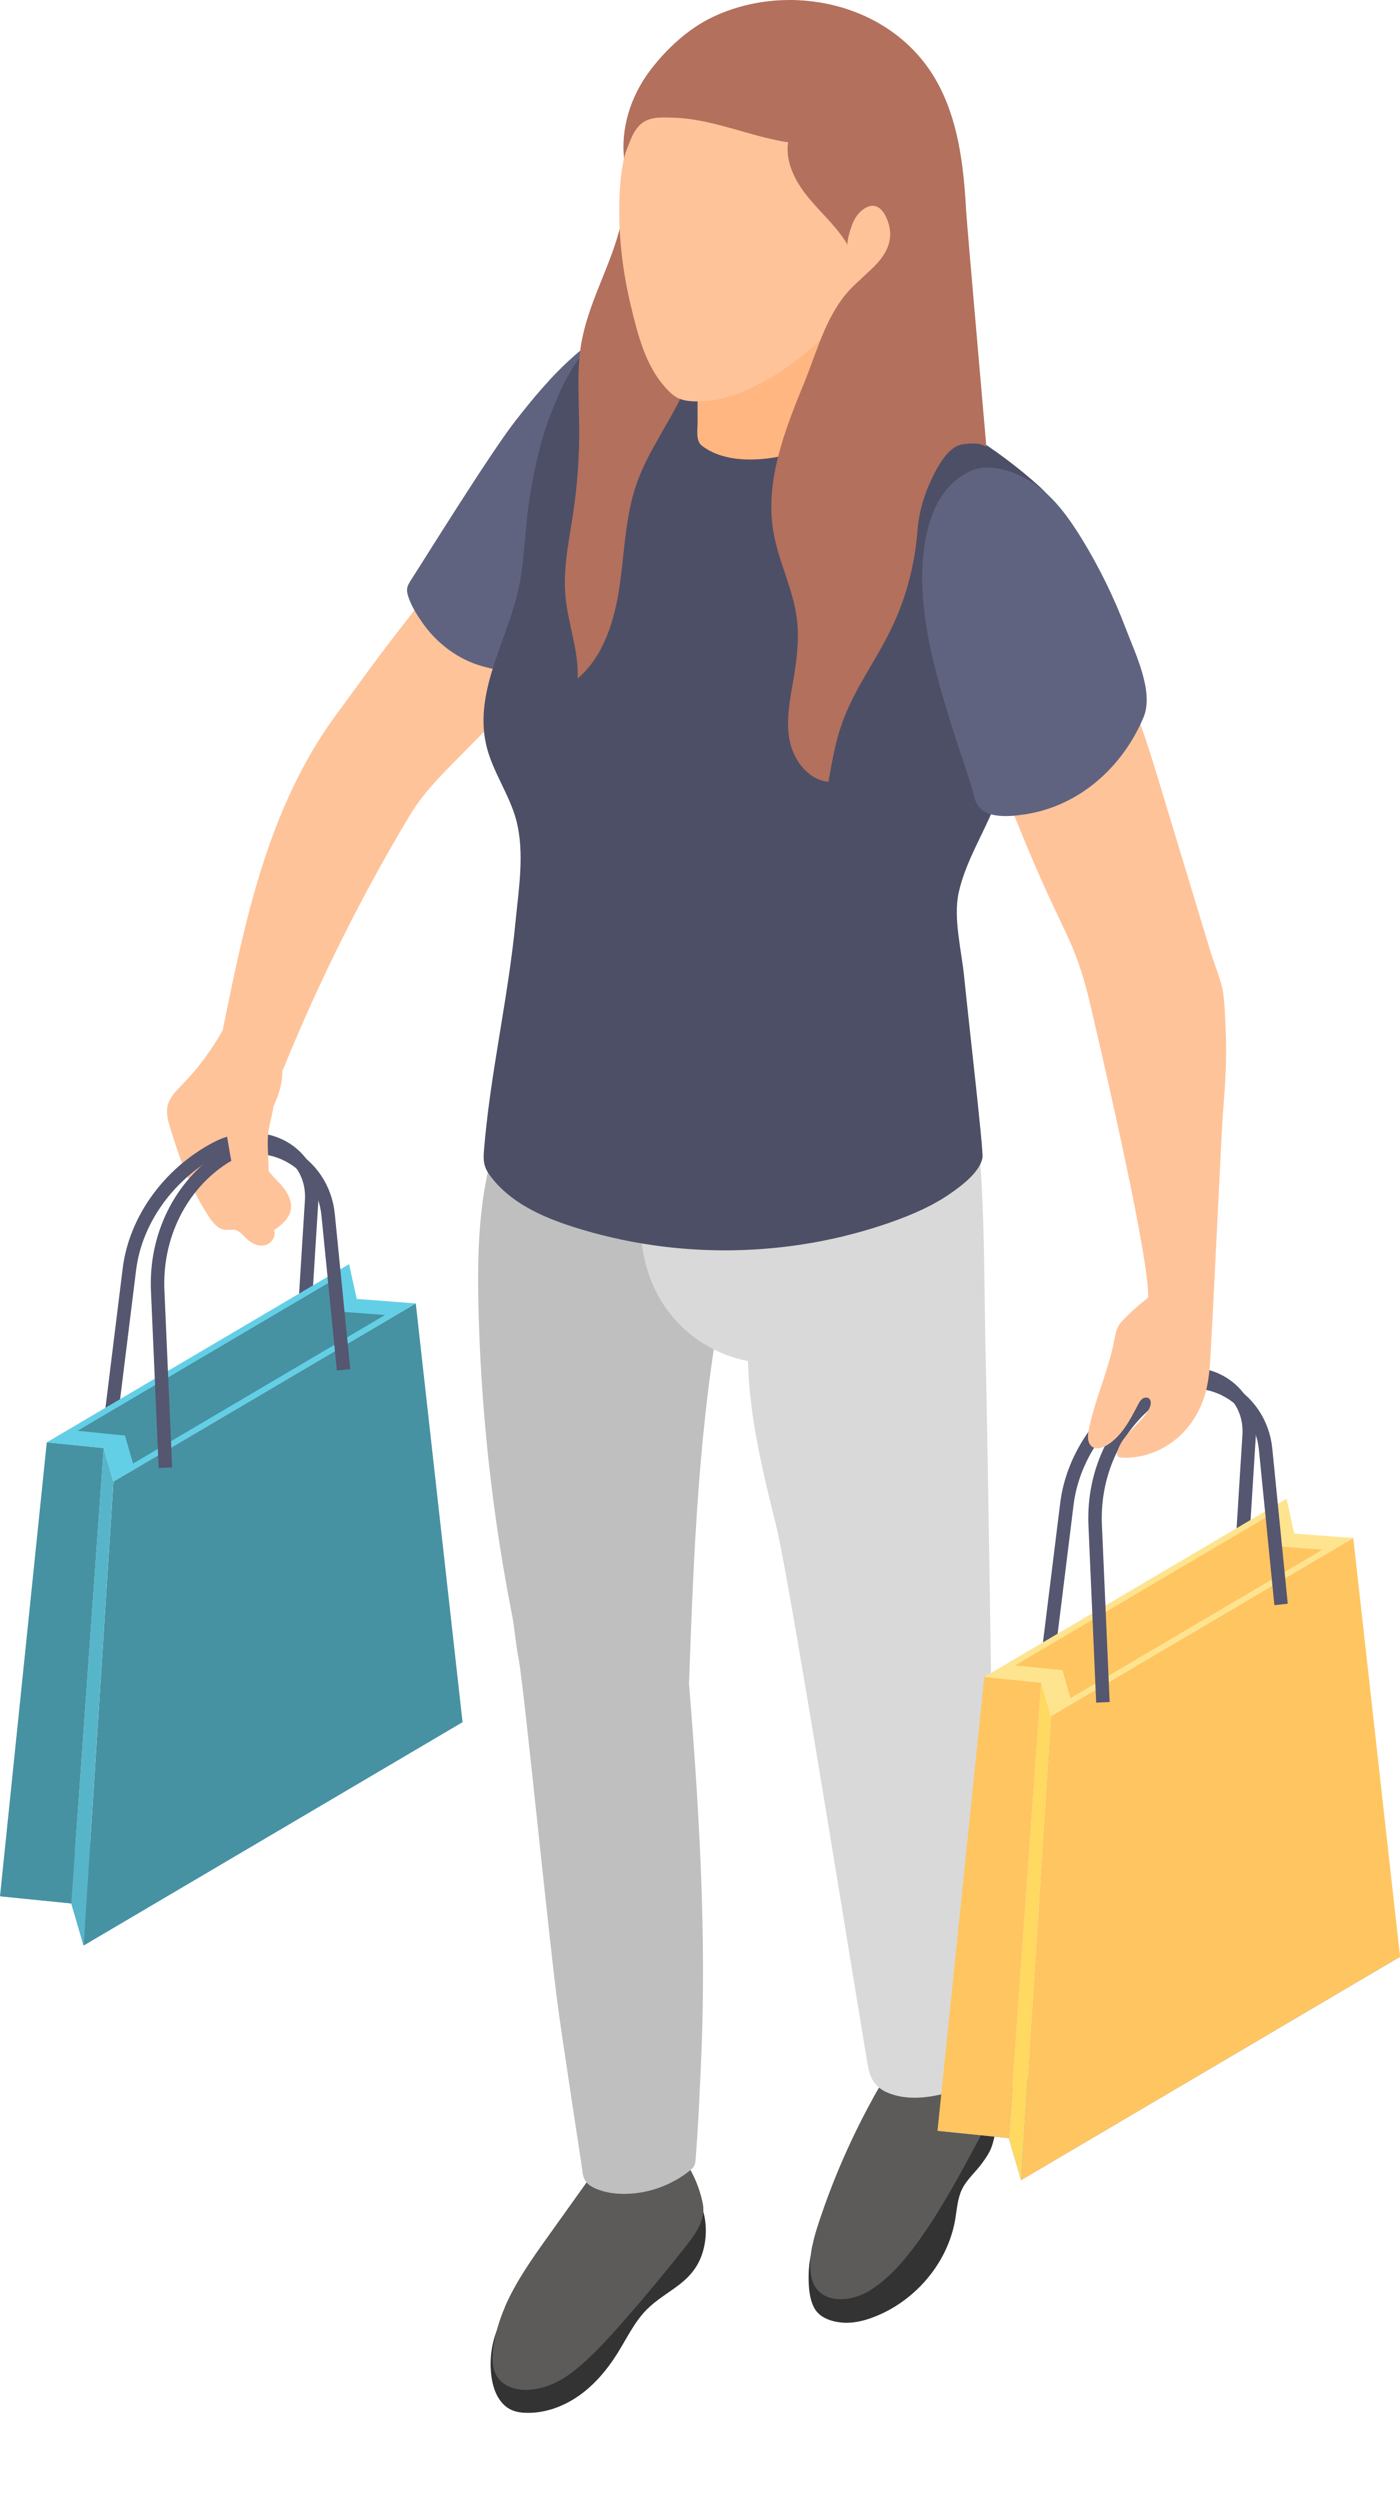 <?xml version="1.0" encoding="UTF-8"?>
<svg xmlns="http://www.w3.org/2000/svg" width="56" height="100" viewBox="0 0 56 100" fill="none">
  <g clip-path="url(#clip0_5325_8680)">
    <path d="M21.833 24.049C21.744 23.711 21.613 23.373 21.373 23.122C21.026 22.758 20.519 22.647 20.038 22.614C19.465 22.574 19.091 22.59 18.854 21.941C17.741 22.765 16.913 23.993 16.059 25.077C15.145 26.236 14.274 27.464 13.41 28.64C12.086 30.44 11.164 32.519 10.483 34.66C9.803 36.8 9.354 39.01 8.907 41.212C8.451 42.019 7.92 42.734 7.291 43.379C7.049 43.629 6.782 43.887 6.704 44.231C6.637 44.524 6.721 44.828 6.808 45.115C7.183 46.356 7.644 47.584 8.353 48.662C8.515 48.908 8.724 49.167 9.014 49.192C9.139 49.203 9.267 49.167 9.391 49.192C9.585 49.231 9.716 49.407 9.861 49.544C10.056 49.729 10.323 49.862 10.584 49.809C10.845 49.756 11.059 49.461 10.963 49.207C11.248 49 11.555 48.76 11.628 48.411C11.698 48.073 11.524 47.73 11.305 47.466C11.086 47.201 10.818 46.978 10.639 46.684C10.464 46.394 10.389 46.053 10.342 45.715C10.323 45.592 10.31 45.464 10.337 45.342C10.366 45.21 10.444 45.094 10.517 44.981C10.938 44.33 11.307 43.59 11.295 42.819C11.327 42.761 11.355 42.699 11.379 42.639C12.795 39.173 14.472 35.819 16.39 32.614C17.013 31.574 17.921 30.739 18.766 29.871C19.945 28.659 21.671 27.139 21.94 25.352C22.005 24.917 21.949 24.471 21.837 24.048L21.833 24.049Z" fill="#FFC399"></path>
    <path d="M4.647 57.224L4.113 57.156L4.908 50.731C5.163 48.675 6.545 46.748 8.517 45.702C9.551 45.153 10.743 45.177 11.63 45.766C12.389 46.273 12.792 47.1 12.734 48.035L12.383 53.658L11.846 53.623L12.197 47.999C12.243 47.267 11.929 46.622 11.337 46.226C10.615 45.746 9.629 45.732 8.767 46.19C6.95 47.154 5.677 48.921 5.444 50.8L4.649 57.224H4.647Z" fill="#555670"></path>
    <path d="M3.343 77.815L18.501 68.881L15.541 68.655L15.158 66.91L0 75.846L2.852 76.134L3.343 77.815Z" fill="#63A8E0"></path>
    <path d="M4.537 59.262L16.631 52.134L14.27 51.954L13.963 50.562L1.871 57.69L4.146 57.922L4.537 59.262Z" fill="#63CFE6"></path>
    <path d="M5.323 58.538L15.398 52.598L13.431 52.448L13.177 51.289L3.102 57.228L4.997 57.419L5.323 58.538Z" fill="#4692A2"></path>
    <path d="M4.537 59.262L3.344 77.815L18.502 68.88L16.631 52.135L4.537 59.262Z" fill="#4692A2"></path>
    <path d="M4.145 57.922L2.852 76.133L3.343 77.814L4.536 59.262L4.145 57.922Z" fill="#57B5C9"></path>
    <path d="M1.871 57.69L4.146 57.922L2.852 76.133L0 75.845L1.871 57.69Z" fill="#4692A2"></path>
    <path d="M6.347 58.716L6.038 51.628C5.938 49.358 6.996 47.225 8.799 46.063C9.639 45.522 10.69 45.472 11.61 45.931C12.613 46.429 13.278 47.41 13.392 48.554L14.01 54.761L13.475 54.817L12.857 48.61C12.762 47.657 12.208 46.84 11.375 46.426C10.612 46.046 9.779 46.083 9.088 46.529C7.448 47.585 6.486 49.529 6.576 51.603L6.886 58.691L6.349 58.716H6.347Z" fill="#555670"></path>
    <path d="M9.441 47.249C9.502 47.477 9.572 47.709 9.728 47.884C9.883 48.058 10.144 48.155 10.35 48.047C10.51 47.965 10.597 47.784 10.648 47.609C10.867 46.86 10.634 46.048 10.736 45.274C10.784 44.917 10.901 44.572 10.944 44.215C10.986 43.856 10.939 43.462 10.701 43.197C10.561 43.04 10.361 42.941 10.153 42.925C9.403 42.867 9.104 43.651 9.009 44.268C8.928 44.802 9.065 45.313 9.148 45.84C9.221 46.315 9.317 46.785 9.441 47.251V47.249Z" fill="#FFC399"></path>
    <path d="M38.718 82.694C38.647 82.861 38.559 83.183 38.328 83.188C38.209 83.191 38.068 83.052 37.947 83.024C37.656 82.96 37.352 82.966 37.054 82.993C35.825 83.103 35.294 84.119 34.749 85.135C34.354 85.872 33.99 86.626 33.659 87.395C33.492 87.785 33.333 88.179 33.182 88.575C33.107 88.773 33.032 88.972 32.962 89.173C32.947 89.217 32.91 89.408 32.864 89.425C32.829 89.439 32.712 89.386 32.739 89.33C32.524 89.76 32.396 90.236 32.358 90.717C32.352 90.793 32.347 90.87 32.346 90.946C32.335 91.413 32.362 92.102 32.681 92.473C32.95 92.786 33.455 92.903 33.844 92.906C34.251 92.909 34.653 92.798 35.031 92.645C36.632 91.999 37.909 90.508 38.208 88.777C38.278 88.368 38.299 87.939 38.48 87.567C38.67 87.171 39.02 86.883 39.278 86.529C39.471 86.264 39.622 86.045 39.714 85.719C39.866 85.177 39.905 84.596 39.775 84.048C39.645 83.499 39.34 82.988 38.891 82.658C38.852 82.63 38.8 82.602 38.759 82.627C38.737 82.641 38.725 82.666 38.716 82.691L38.718 82.694Z" fill="#333333"></path>
    <path d="M32.49 89.826C32.456 89.993 32.432 90.161 32.42 90.333C32.392 90.728 32.409 91.255 32.682 91.571C33.198 92.172 34.174 91.993 34.771 91.629C35.581 91.133 36.213 90.368 36.77 89.597C37.066 89.189 37.339 88.764 37.603 88.332C38.222 87.315 38.784 86.262 39.344 85.21C39.597 84.735 39.838 84.232 39.753 83.679C39.648 83 39.265 82.37 38.715 81.975C38.711 82.14 38.694 82.364 38.503 82.345C38.334 82.33 38.129 82.162 37.951 82.121C37.659 82.057 37.356 82.063 37.058 82.09C35.828 82.201 35.297 83.216 34.753 84.232C33.964 85.703 33.3 87.245 32.772 88.832C32.664 89.158 32.56 89.49 32.493 89.826H32.49Z" fill="#5C5B59"></path>
    <path d="M20.197 93.125C20.127 93.125 19.947 93.036 19.976 92.977C19.715 93.523 19.6 94.137 19.629 94.743C19.651 95.181 19.741 95.639 19.997 96C20.292 96.412 20.669 96.513 21.155 96.508C21.894 96.501 22.614 96.217 23.215 95.781C23.816 95.343 24.303 94.759 24.7 94.123C25.071 93.53 25.374 92.878 25.864 92.381C26.244 91.997 26.715 91.726 27.144 91.4C27.639 91.025 27.97 90.606 28.133 89.995C28.29 89.406 28.264 88.767 28.05 88.197C27.954 87.94 27.823 87.698 27.687 87.462C27.602 87.312 27.513 87.161 27.382 87.052C27.24 86.934 27.074 86.906 26.912 86.829C26.752 86.753 26.715 86.736 26.537 86.818C26.194 86.977 25.823 86.862 25.472 86.951C25.249 87.008 25.074 87.197 24.849 87.245C24.649 87.289 24.44 87.206 24.247 87.23C24.157 87.24 24.093 87.322 24.039 87.396C23.33 88.39 22.619 89.384 21.909 90.378C21.541 90.894 21.174 91.409 20.844 91.951C20.679 92.221 20.525 92.495 20.385 92.779C20.35 92.849 20.284 93.093 20.194 93.129L20.197 93.125Z" fill="#333333"></path>
    <path d="M20.199 92.273C20.017 92.694 19.875 93.13 19.787 93.585C19.694 94.068 19.605 94.747 19.952 95.151C20.507 95.797 21.558 95.626 22.231 95.296C22.672 95.078 23.063 94.765 23.427 94.431C23.972 93.933 24.47 93.381 24.956 92.825C25.8 91.862 26.619 90.876 27.413 89.87C27.793 89.388 28.243 88.795 28.113 88.144C27.971 87.43 27.66 86.751 27.216 86.179C27.114 86.048 26.945 85.861 26.772 85.84C26.69 85.829 26.61 85.875 26.534 85.91C26.191 86.069 25.82 85.953 25.469 86.044C25.246 86.101 25.071 86.29 24.846 86.338C24.647 86.382 24.438 86.299 24.244 86.322C24.154 86.333 24.09 86.414 24.036 86.489C23.327 87.483 22.616 88.477 21.906 89.471C21.271 90.359 20.625 91.275 20.194 92.273H20.199Z" fill="#5C5B59"></path>
    <path d="M29.673 48.287C27.634 48.184 25.559 47.72 23.873 46.545C23.25 46.112 22.674 45.6 21.99 45.266C21.764 45.156 20.484 44.567 20.315 44.656C20.223 44.704 20.174 44.807 20.133 44.903C19.167 47.193 19.082 49.762 19.138 52.255C19.155 52.971 19.183 53.688 19.219 54.405C19.328 56.453 19.521 58.497 19.802 60.529C19.991 61.9 20.22 63.264 20.487 64.623C20.579 65.085 20.629 65.793 20.763 66.444C21.023 68.1 21.922 77.265 22.312 80.222C22.509 81.703 23.29 86.743 23.299 86.854C23.334 87.245 23.522 87.415 23.873 87.558C24.218 87.698 24.592 87.749 24.962 87.749C25.616 87.749 26.267 87.591 26.853 87.293C27.141 87.147 27.43 86.967 27.672 86.749C27.834 86.605 27.82 86.405 27.837 86.203C27.857 85.944 27.875 85.685 27.892 85.427C27.953 84.512 27.99 83.604 28.032 82.689C28.138 80.474 28.141 78.256 28.078 76.039C27.994 73.135 27.794 70.237 27.561 67.343C27.744 62.185 27.941 57.003 28.895 51.935C29.125 50.714 29.398 49.501 29.673 48.288V48.287Z" fill="#BFBFBF"></path>
    <path d="M39.428 54.329C39.337 50.68 39.441 47.039 38.866 43.438C38.501 45.204 36.886 46.812 35.12 46.913C34.05 46.974 33.031 46.497 32.047 46.062C31.228 45.701 30.399 45.361 29.561 45.045C29.169 44.897 28.762 44.752 28.345 44.788C27.544 44.855 26.948 45.553 26.484 46.223C25.223 48.041 25.419 50.724 26.743 52.468C27.52 53.49 28.672 54.206 29.919 54.438C29.972 56.678 30.512 58.873 31.051 61.046C31.626 63.37 34.617 82.229 34.739 82.747C34.845 83.199 35.044 83.497 35.474 83.688C36.168 83.995 36.966 83.934 37.703 83.757C38.121 83.656 38.538 83.511 38.9 83.269C39.083 83.148 39.24 83.003 39.382 82.836C39.431 82.778 39.521 82.71 39.55 82.64C39.589 82.546 39.721 77.907 39.742 76.771C39.742 76.726 39.743 76.681 39.745 76.636C39.772 75.086 39.521 58.125 39.428 54.33V54.329Z" fill="#D9D9D9"></path>
    <path d="M21.969 15.218C21.486 15.738 21.038 16.291 20.602 16.852C19.579 18.169 16.938 22.431 16.486 23.127C16.276 23.451 16.215 23.559 16.363 23.956C16.488 24.293 16.685 24.603 16.888 24.895C17.419 25.66 18.177 26.265 19.047 26.57C19.642 26.779 20.272 26.855 20.898 26.919C21.259 26.956 21.631 26.989 21.981 26.89C22.934 26.615 23.369 25.005 23.765 24.196C24.334 23.032 24.924 21.873 25.669 20.815C26.041 20.287 26.452 19.782 26.752 19.209C27.132 18.486 27.24 17.572 27.324 16.77C27.404 16.009 27.205 15.226 26.813 14.578C26.615 14.251 26.201 14.007 26.035 13.688C25.965 13.554 25.913 12.485 26.081 12.435C24.942 12.766 23.91 13.412 23.009 14.196C22.643 14.515 22.297 14.858 21.966 15.215L21.969 15.218Z" fill="#606380"></path>
    <path d="M42.319 20.534C42.202 20.155 41.977 19.822 41.605 19.483C38.088 16.291 33.485 14.646 28.91 13.52C28.008 13.299 27.093 13.092 26.165 13.098C24.989 13.106 23.751 13.484 23.046 14.503C22.598 15.153 22.299 15.868 22.013 16.606C21.624 17.613 21.401 18.642 21.215 19.719C21 20.956 21.006 22.261 20.756 23.481C20.338 25.519 18.977 27.574 19.432 29.725C19.662 30.817 20.373 31.747 20.657 32.827C20.988 34.142 20.748 35.544 20.62 36.873C20.326 39.952 19.595 42.993 19.354 46.075C19.328 46.411 19.357 46.675 19.557 46.958C20.344 48.077 21.658 48.669 22.946 49.078C27.049 50.384 31.559 50.317 35.624 48.89C36.492 48.585 37.347 48.217 38.099 47.679C38.517 47.382 39.203 46.857 39.3 46.302C39.347 46.027 38.73 40.725 38.566 39.063C38.462 38.016 38.122 36.721 38.349 35.696C38.581 34.651 39.133 33.688 39.57 32.724C40.673 30.292 41.55 27.743 42.054 25.109C42.187 24.413 42.148 23.701 42.179 22.995C42.199 22.535 42.374 22.102 42.408 21.644C42.44 21.216 42.417 20.855 42.316 20.527L42.319 20.534Z" fill="#4D4F66"></path>
    <path d="M23.271 13.623C23.058 14.755 23.158 15.921 23.168 17.075C23.178 18.218 23.099 19.362 22.931 20.493C22.768 21.596 22.519 22.702 22.615 23.813C22.711 24.931 23.155 26.016 23.107 27.137C24.149 26.248 24.582 24.818 24.783 23.445C24.983 22.073 25.009 20.657 25.464 19.349C25.951 17.949 26.901 16.763 27.463 15.393C28.201 13.587 28.223 11.572 28.235 9.616C28.238 9.108 28.239 8.591 28.095 8.105C27.95 7.616 27.655 7.173 27.263 6.855C26.63 6.341 25.833 6.475 25.32 7.103C24.999 7.497 25.002 8.025 24.924 8.51C24.634 10.3 23.607 11.848 23.273 13.623H23.271Z" fill="#B3705D"></path>
    <path d="M31.142 18.264C32.535 17.982 33.83 17.192 34.711 16.053C34.166 14.63 33.792 13.141 33.597 11.627C33.605 12.347 33.415 12.979 32.845 13.439C32.526 13.696 32.137 13.842 31.749 13.962C31.305 14.099 30.843 14.205 30.379 14.179C29.947 14.154 29.55 13.951 29.123 13.903C28.928 13.881 28.795 13.786 28.641 13.662C28.583 13.615 28.226 13.331 28.247 13.255C28.034 14.037 27.945 14.849 27.915 15.659C27.899 16.061 27.899 16.463 27.904 16.866C27.907 17.168 27.814 17.628 28.081 17.832C28.623 18.246 29.328 18.379 30.005 18.379C30.387 18.379 30.768 18.34 31.142 18.265V18.264Z" fill="#FFB680"></path>
    <path d="M36.582 5.564C36.52 4.598 36.317 3.632 35.877 2.775C35.438 1.918 34.75 1.175 33.884 0.784C32.998 0.384 31.985 0.368 31.03 0.53C30.361 0.644 29.707 0.838 29.09 1.124C27.679 1.773 26.481 2.893 25.723 4.272C25.202 5.216 24.893 6.279 24.81 7.358C24.685 9.003 24.855 10.655 25.236 12.241C25.514 13.393 25.816 14.596 26.594 15.476C26.884 15.805 27.116 15.995 27.566 16.039C28.616 16.14 29.658 15.761 30.582 15.247C31.739 14.605 32.778 13.741 33.628 12.714C33.769 12.544 33.906 12.368 33.981 12.16C34.032 12.016 33.99 11.825 34.042 11.697C34.084 11.591 34.182 11.566 34.28 11.508C34.457 11.407 34.657 11.295 34.806 11.155C36.266 9.787 36.707 7.505 36.582 5.564Z" fill="#FFC399"></path>
    <path d="M25.568 5.024C25.922 4.66 26.415 4.692 26.912 4.705C28.265 4.741 29.543 5.264 30.85 5.562C31.075 5.613 31.299 5.658 31.525 5.693C31.403 6.504 31.833 7.299 32.353 7.925C32.872 8.551 33.501 9.093 33.907 9.802C33.874 9.746 33.931 9.498 33.948 9.43C33.978 9.301 34.016 9.173 34.062 9.048C34.152 8.801 34.283 8.561 34.494 8.399C34.956 8.043 35.287 8.291 35.483 8.771C35.821 9.601 35.425 10.235 34.849 10.773C34.634 10.974 34.419 11.173 34.206 11.374C33.081 12.423 32.73 13.941 32.159 15.333C31.383 17.227 30.591 19.252 30.937 21.276C31.139 22.455 31.72 23.547 31.872 24.735C31.975 25.538 31.877 26.355 31.741 27.154C31.604 27.965 31.427 28.796 31.583 29.604C31.738 30.413 32.335 31.201 33.139 31.268C33.278 30.466 33.417 29.659 33.693 28.894C34.167 27.575 35.023 26.439 35.635 25.18C36.232 23.954 36.593 22.611 36.696 21.246C36.749 20.536 36.946 19.83 37.251 19.192C37.497 18.676 37.916 17.844 38.528 17.768C38.844 17.729 39.189 17.696 39.455 17.874C39.39 17.074 38.693 9.184 38.647 8.448C38.548 6.616 38.33 4.724 37.407 3.149C35.625 0.109 31.552 -0.768 28.502 0.684C27.525 1.15 26.653 1.958 25.992 2.835C25.235 3.84 24.814 5.135 24.97 6.392C24.95 6.233 25.095 5.931 25.15 5.777C25.232 5.548 25.334 5.317 25.482 5.124C25.51 5.088 25.539 5.055 25.568 5.024Z" fill="#B3705D"></path>
    <path d="M42.147 66.609L41.613 66.541L42.408 60.116C42.663 58.06 44.045 56.133 46.017 55.087C47.051 54.537 48.243 54.562 49.13 55.151C49.889 55.657 50.292 56.485 50.234 57.419L49.883 63.043L49.346 63.007L49.697 57.383C49.743 56.651 49.429 56.006 48.837 55.611C48.115 55.131 47.129 55.117 46.267 55.575C44.45 56.539 43.177 58.306 42.944 60.184L42.149 66.609H42.147Z" fill="#555670"></path>
    <path d="M40.843 87.2L56.001 78.266L53.041 78.04L52.658 76.295L37.5 85.229L40.352 85.519L40.843 87.2Z" fill="#63A8E0"></path>
    <path d="M42.037 68.646L54.131 61.517L51.77 61.338L51.463 59.945L39.371 67.074L41.646 67.305L42.037 68.646Z" fill="#FFE48F"></path>
    <path d="M42.823 67.921L52.898 61.982L50.931 61.833L50.677 60.672L40.602 66.612L42.497 66.804L42.823 67.921Z" fill="#FFC560"></path>
    <path d="M42.037 68.646L40.844 87.199L56.002 78.265L54.131 61.518L42.037 68.646Z" fill="#FFC560"></path>
    <path d="M41.645 67.305L40.352 85.518L40.843 87.199L42.036 68.646L41.645 67.305Z" fill="#FFD960"></path>
    <path d="M39.371 67.074L41.646 67.305L40.352 85.518L37.5 85.228L39.371 67.074Z" fill="#FFC560"></path>
    <path d="M43.847 68.101L43.538 61.012C43.438 58.743 44.496 56.61 46.299 55.448C47.139 54.907 48.19 54.857 49.11 55.315C50.112 55.814 50.778 56.795 50.892 57.939L51.51 64.145L50.975 64.201L50.357 57.995C50.262 57.041 49.708 56.225 48.875 55.811C48.112 55.431 47.279 55.468 46.588 55.913C44.947 56.97 43.986 58.914 44.076 60.987L44.386 68.076L43.849 68.101H43.847Z" fill="#555670"></path>
    <path d="M48.969 40.096C48.96 39.991 48.95 39.886 48.937 39.785C48.868 39.233 48.598 38.646 48.436 38.115C47.75 35.848 47.061 33.583 46.375 31.316C45.917 29.805 45.453 28.279 44.698 26.889C44.355 26.256 44.193 25.834 43.526 25.524C42.846 25.208 42.073 25.068 41.333 25.205C40.456 25.368 39.638 25.95 39.277 26.783C38.601 28.344 39.551 30.02 40.11 31.455C40.751 33.1 41.422 34.734 42.174 36.331C42.507 37.035 42.855 37.733 43.12 38.467C43.419 39.297 43.608 40.165 43.808 41.027C44.324 43.245 45.977 50.45 45.926 51.885C45.835 51.992 45.7 52.078 45.601 52.164C45.392 52.343 45.189 52.53 44.994 52.725C44.896 52.823 44.799 52.924 44.731 53.046C44.637 53.215 44.606 53.415 44.57 53.606C44.338 54.826 43.796 55.965 43.55 57.182C43.502 57.423 43.486 57.724 43.685 57.866C43.857 57.987 44.095 57.916 44.275 57.806C44.861 57.454 45.198 56.803 45.517 56.191C45.562 56.105 45.609 56.018 45.684 55.957C45.758 55.898 45.87 55.875 45.949 55.929C46.076 56.015 46.036 56.216 45.963 56.351C45.624 56.984 44.881 57.364 44.698 58.059C44.683 58.12 44.672 58.188 44.709 58.238C44.747 58.291 44.818 58.3 44.883 58.303C45.644 58.339 46.411 58.071 47.011 57.588C47.611 57.105 48.038 56.414 48.233 55.66C48.377 55.11 48.4 54.535 48.433 53.966C48.571 51.598 48.857 45.298 48.918 44.519C49.007 43.401 49.086 42.276 49.025 41.154C49.007 40.81 48.998 40.447 48.969 40.098V40.096Z" fill="#FFC399"></path>
    <path d="M36.904 22.55C36.763 24.864 37.529 27.339 38.226 29.527C38.481 30.326 38.777 31.117 38.988 31.927C39.211 32.781 40.3 32.68 41.019 32.569C43.167 32.237 44.899 30.694 45.741 28.692C46.17 27.673 45.409 26.137 45.035 25.149C44.559 23.89 43.965 22.678 43.263 21.536C42.764 20.726 42.198 19.936 41.431 19.388C40.778 18.921 39.647 18.469 38.85 18.826C37.494 19.432 37.001 20.952 36.905 22.552L36.904 22.55Z" fill="#606380"></path>
  </g>
  <defs>
    <clipPath id="clip0_5325_8680">
      <rect width="56" height="100" fill="white"></rect>
    </clipPath>
  </defs>
</svg>

